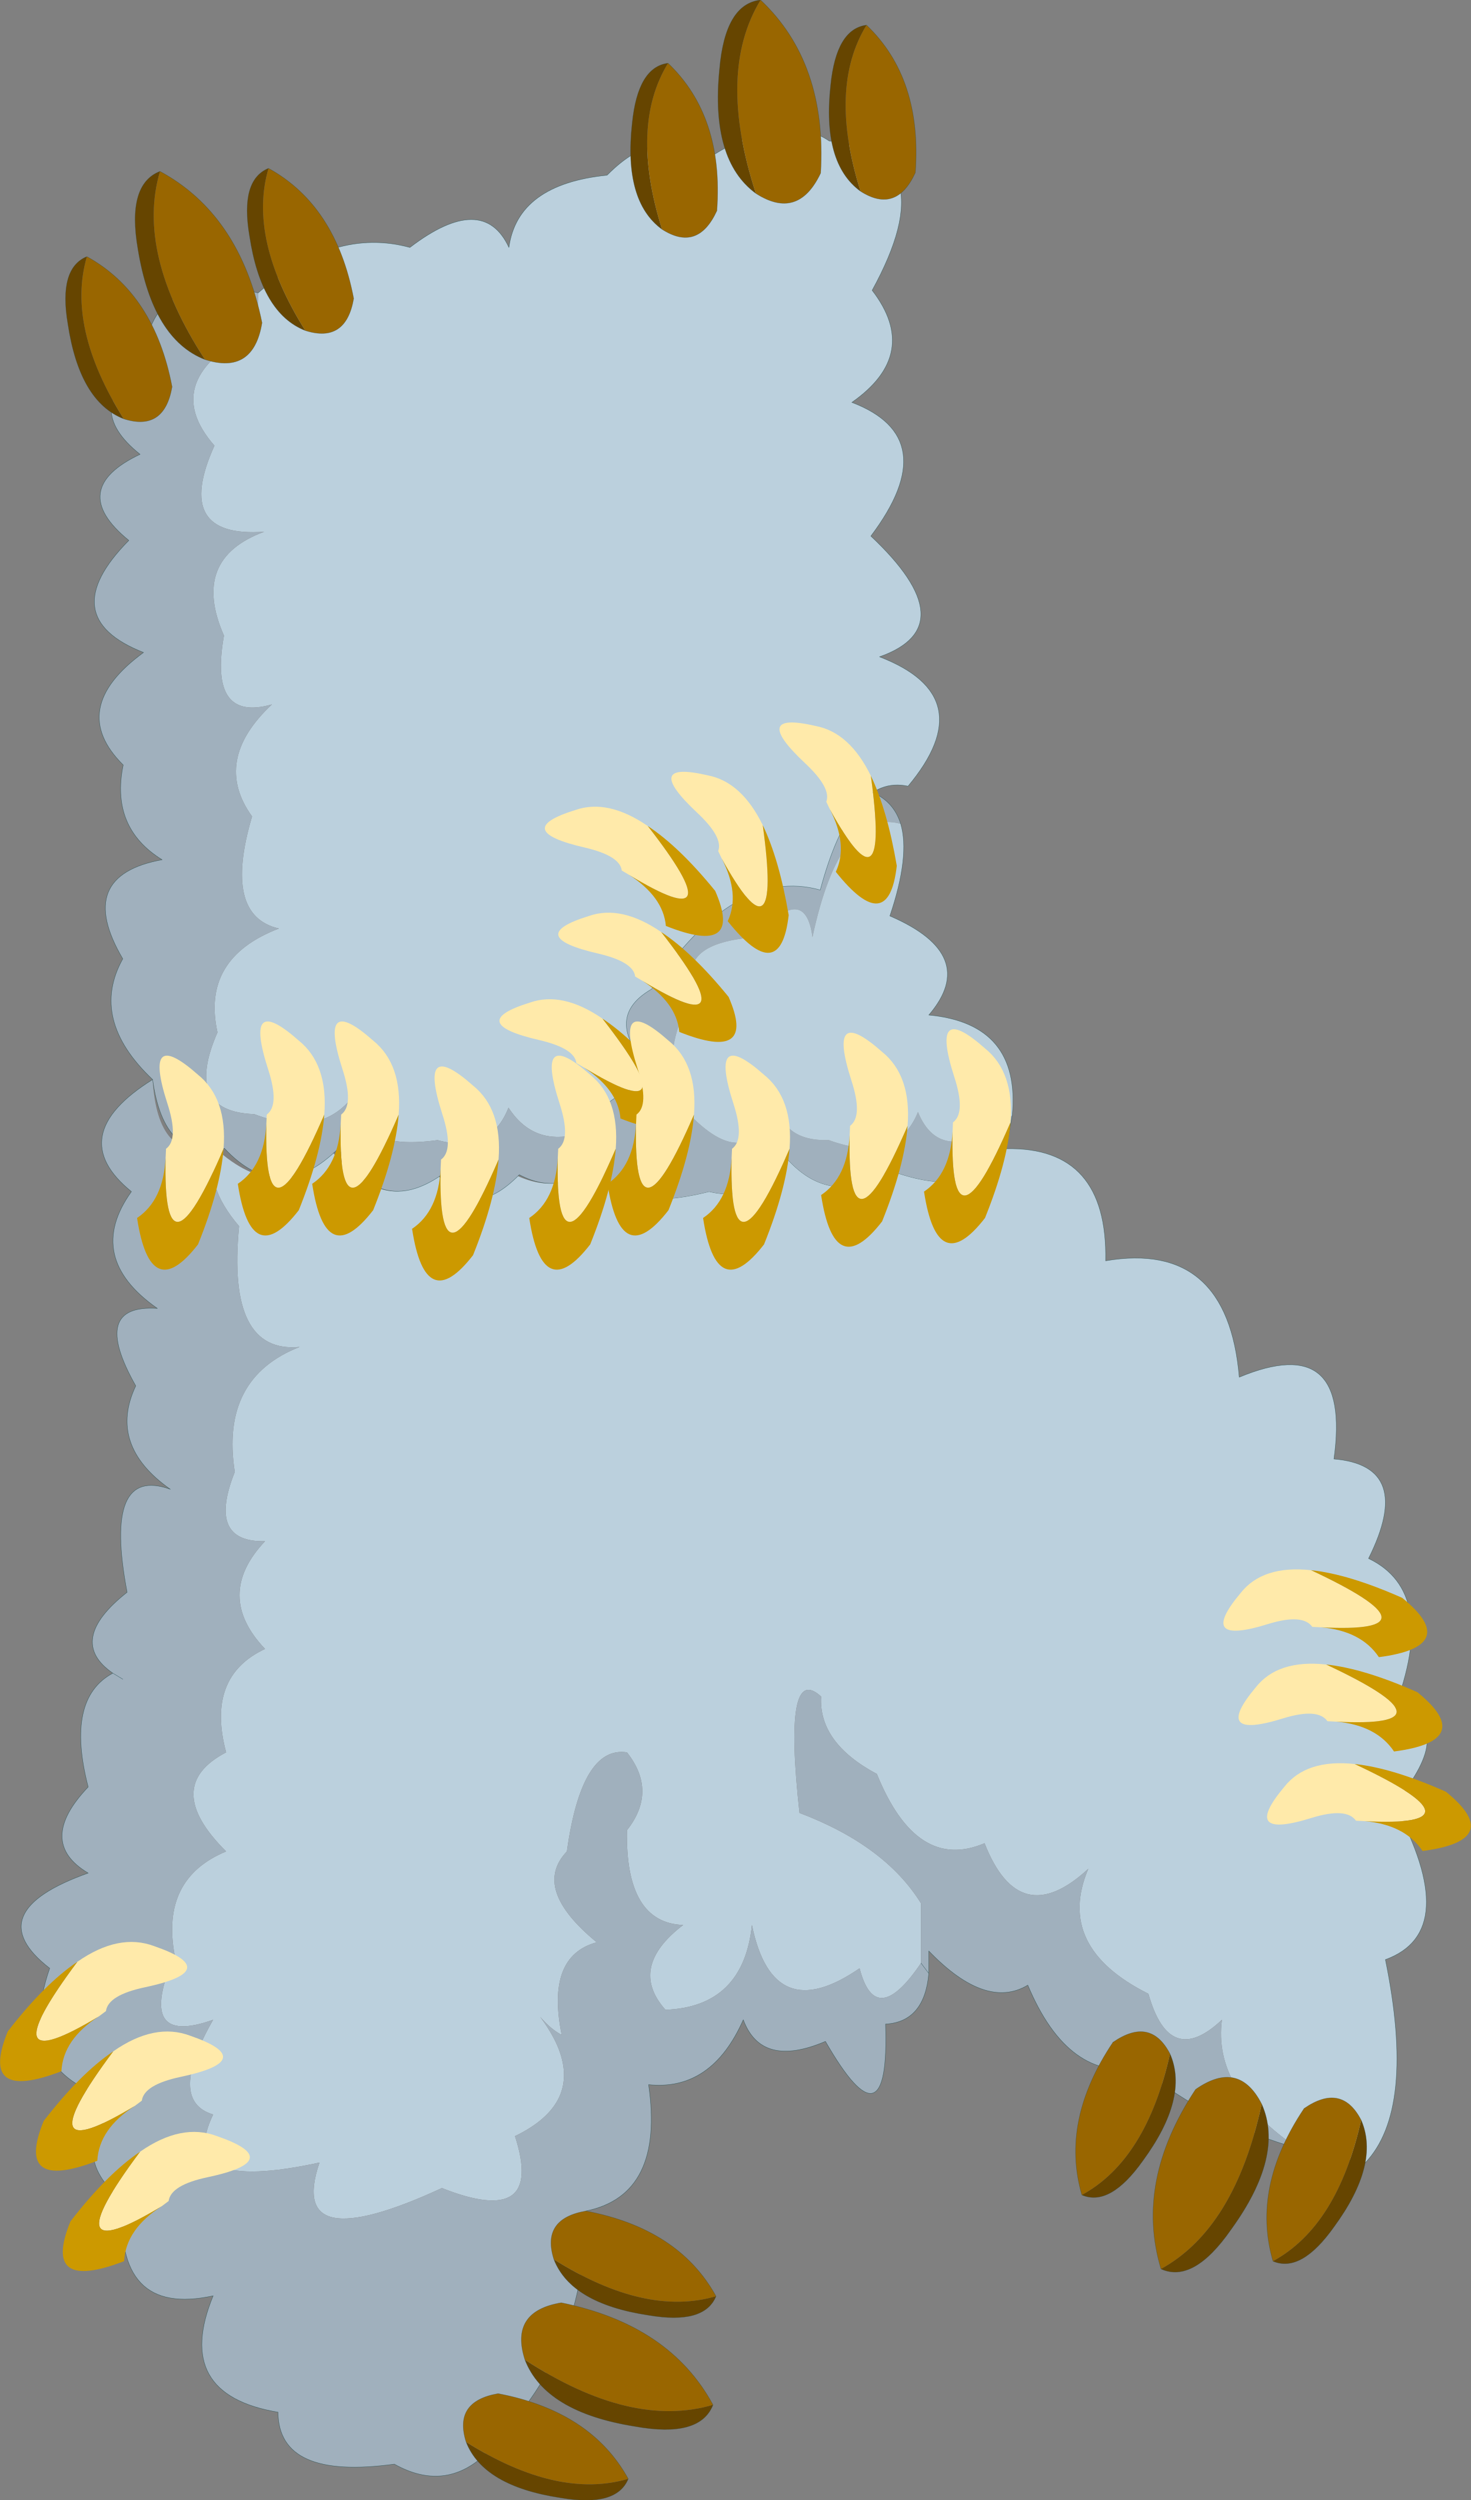 <?xml version="1.0"?>
<svg xmlns="http://www.w3.org/2000/svg" xmlns:xlink="http://www.w3.org/1999/xlink" width="170.1px" height="288.9px"><rect width="100%" height="100%" fill="#808080" stroke="none"/><g transform="matrix(1, 0, 0, 1, -152.25, -67.1)"><use xlink:href="#object-0" width="170.1" height="288.9" transform="matrix(1, 0, 0, 1, 152.25, 67.1)"/></g><defs><g transform="matrix(1, 0, 0, 1, -152.25, -67.1)" id="object-0"><path fill-rule="evenodd" fill="#bbd0dd" stroke="none" d="M268.6 199.85Q280.35 199.6 280.1 212.8Q294.2 210.4 295.55 226.25Q308.55 220.85 306.5 235.7Q315.85 236.5 310.5 247.2Q318.65 251.1 313.45 264.65Q321.1 266.4 313.45 275.6Q321.4 290.3 312.45 293.55Q316 310.9 310.1 317.05L302.4 315.4Q292.45 308.65 293.55 300.5Q287.5 306.2 285.05 297.5Q274.25 292.1 278.1 283.05Q270.15 290.4 266.1 280.1Q258.25 283.45 253.65 272.1Q246.9 268.5 247.2 263.15Q242.75 259.05 244.7 276.6Q254.6 280.35 258.75 287.05L258.75 293.95Q253.5 301.7 251.65 294.55Q241.65 301.45 239.2 289.55Q238.2 299 229.2 299.35Q224.85 294.45 231.25 289.55Q224.55 289.3 224.75 278.6Q228.3 274.1 224.75 269.6Q219.5 268.8 217.8 281.05Q213.7 285.35 221.25 291.55Q215.35 293.15 217.2 302.25Q215.95 301.6 214.7 300.15Q216 301.9 216.7 303.5Q219.55 310.2 211.8 313.95Q215.25 324.65 203.35 319.95Q185.35 328.25 189.2 317Q172.45 320.65 176.9 311.45Q171.55 309.85 176.9 300.5Q167.8 303.75 172.45 293.05Q170.8 284.2 178.4 281.05Q170.85 273.55 178.4 269.6Q176.05 260.85 182.9 257.65Q177 251.45 182.9 245.2Q176.15 245.35 179.4 237.2Q177.7 226.35 186.9 222.75Q178.45 223.55 179.9 208.8Q175.75 203.95 177.15 199.8Q184.7 206.6 190.35 199.8Q196.6 207.85 202.85 202.85Q207.35 208.4 211.8 202.85Q217.45 205.6 221.25 200.85Q222.8 207.7 234.25 204.8Q240.35 206.25 242.7 200.35Q248 206.95 255.15 202.35Q264.8 205.95 268.6 199.85"/><path fill-rule="evenodd" fill="#a0b0bd" stroke="none" d="M177.15 199.8Q175.75 203.95 179.9 208.8Q178.45 223.55 186.9 222.75Q177.7 226.35 179.4 237.2Q176.15 245.35 182.9 245.2Q177 251.45 182.9 257.65Q176.05 260.85 178.4 269.6Q170.85 273.55 178.4 281.05Q170.8 284.2 172.45 293.05Q167.8 303.75 176.9 300.5Q171.55 309.85 176.9 311.45Q172.45 320.65 189.2 317Q185.35 328.25 203.35 319.95Q215.25 324.65 211.8 313.95Q219.55 310.2 216.7 303.5Q216 301.9 214.7 300.15Q215.95 301.6 217.2 302.25Q215.35 293.15 221.25 291.55Q213.7 285.35 217.8 281.05Q219.5 268.8 224.75 269.6Q228.3 274.1 224.75 278.6Q224.55 289.3 231.25 289.55Q224.85 294.45 229.2 299.35Q238.2 299 239.2 289.55Q241.65 301.45 251.65 294.55Q253.5 301.7 258.75 293.95L258.75 287.05Q254.6 280.35 244.7 276.6Q242.75 259.05 247.2 263.15Q246.9 268.5 253.65 272.1Q258.25 283.45 266.1 280.1Q270.15 290.4 278.1 283.05Q274.25 292.1 285.05 297.5Q287.5 306.2 293.55 300.5Q292.45 308.65 302.4 315.4Q291.95 312.4 284.2 306.05Q275.8 307.7 271.1 296.5Q266.25 299.4 259.65 292.55L259.65 295.15Q259.15 300.75 254.65 301Q255.15 315.95 247.7 303Q240.3 306.15 238.2 300.5Q234.55 308.75 227.25 308Q229.1 320.75 220 322.6Q220 337.45 211.15 347.4L208.35 350.75Q203.65 355.1 197.85 351.85Q184.45 353.7 184.4 345.85Q172.2 343.8 176.9 332.4Q165.4 334.9 166.45 321.45Q159.6 315.75 166.45 310Q153.65 307.05 158 294.55Q149.65 288.1 162.45 283.55Q156.4 279.95 162.45 273.6Q159.8 263.4 165.3 260.45Q159.85 256.7 166.95 251.1Q164.15 236.4 171.95 239.2Q164.7 234.1 167.95 227.25Q162.6 217.8 170.45 218.3Q162 212.4 167.45 204.8Q159.5 198.35 169.9 191.85Q170.45 201.4 177.15 199.8M259.65 295.15L258.75 293.95L259.65 295.15M166.45 261.15L165.3 260.45L166.45 261.15M280.95 303.1L284.2 306.05L280.95 303.1"/><path fill="none" stroke="#003333" stroke-opacity="0.498" stroke-width="0.05" stroke-linecap="round" stroke-linejoin="round" d="M302.4 315.4L310.1 317.05Q316 310.9 312.45 293.55Q321.4 290.3 313.45 275.6Q321.1 266.4 313.45 264.65Q318.65 251.1 310.5 247.2Q315.85 236.5 306.5 235.7Q308.55 220.85 295.55 226.25Q294.2 210.4 280.1 212.8Q280.35 199.6 268.6 199.85Q264.8 205.95 255.15 202.35Q248 206.95 242.7 200.35Q240.35 206.25 234.25 204.8Q222.8 207.7 221.25 200.85M302.4 315.4Q291.95 312.4 284.2 306.05Q275.8 307.7 271.1 296.5Q266.25 299.4 259.65 292.55L259.65 295.15Q259.15 300.75 254.65 301Q255.15 315.95 247.7 303Q240.3 306.15 238.2 300.5Q234.55 308.75 227.25 308Q229.1 320.75 220 322.6Q220 337.45 211.15 347.4L208.35 350.75Q203.65 355.1 197.85 351.85Q184.45 353.7 184.4 345.85Q172.2 343.8 176.9 332.4Q165.4 334.9 166.45 321.45Q159.6 315.75 166.45 310Q153.65 307.05 158 294.55Q149.65 288.1 162.45 283.55Q156.4 279.95 162.45 273.6Q159.8 263.4 165.3 260.45Q159.85 256.7 166.95 251.1Q164.15 236.4 171.95 239.2Q164.7 234.1 167.95 227.25Q162.6 217.8 170.45 218.3Q162 212.4 167.45 204.8Q159.5 198.35 169.9 191.85M258.75 293.95L259.65 295.15M165.3 260.45L166.45 261.15M284.2 306.05L280.95 303.1"/><path fill-rule="evenodd" fill="#a0b0bd" stroke="none" d="M268.6 199.85Q264.8 205.95 255.15 202.35Q248 206.95 242.7 200.35Q240.35 206.25 234.25 204.8Q222.8 207.7 221.25 200.85Q219.8 199 219.6 197.45Q219.15 193.7 226.25 191.9Q217.55 185.05 223.25 181.4Q230.25 167.15 240.7 169.95Q241.85 156.5 248.7 157.95Q255 157.85 256.4 162.3Q249.4 160.4 246.2 175.4Q245.35 168.95 239.65 175.4Q230.5 176.05 232.6 181.5Q227.35 190.8 232.6 196.5Q239.2 202.8 242 194.15Q242.55 199 248.1 198.85Q255.9 201.7 258.4 195.6Q261.1 202.25 269.3 196L268.6 199.85"/><path fill-rule="evenodd" fill="#bbd0dd" stroke="none" d="M269.3 196Q261.1 202.25 258.4 195.6Q255.9 201.7 248.1 198.85Q242.55 199 242 194.15Q239.2 202.8 232.6 196.5Q227.35 190.8 232.6 181.5Q230.5 176.05 239.65 175.4Q245.35 168.95 246.2 175.4Q249.4 160.4 256.4 162.3Q257.5 166 255.15 172.95Q265.6 177.45 259.65 184.4Q270.3 185.4 269.3 196"/><path fill="none" stroke="#003333" stroke-opacity="0.498" stroke-width="0.05" stroke-linecap="round" stroke-linejoin="round" d="M268.6 199.85L269.3 196Q270.3 185.4 259.65 184.4Q265.6 177.45 255.15 172.95Q257.5 166 256.4 162.3Q255 157.85 248.7 157.95"/><path fill-rule="evenodd" fill="#bbd0dd" stroke="none" d="M182.1 100.95Q190.9 93.3 199.65 95.7Q208.1 89.25 211.1 95.7Q212.1 88.4 222.45 87.35Q228.6 81.15 232.7 86.4Q242.3 79.45 248.15 83.4Q261.8 84.8 253.1 100.65Q258.75 108 250.75 113.6Q261.5 117.7 252.95 129.05Q264 139.45 253.95 143Q265.9 147.6 257.25 157.95Q250.7 156.5 247.1 169.95Q237.2 167.15 227.6 181.4Q221.25 185.05 228.7 191.9Q221.25 193.7 221.05 197.45Q214.45 200.35 211.05 195.1Q208.9 200.5 202.85 198.85Q191.75 200.4 194.3 191.8Q190.6 199.25 181.65 195.85Q173.4 195.55 177.4 186.4Q175.5 177.85 184.5 174.4Q178 172.9 181.4 161.45Q176.75 155 183.7 148.5Q176.35 150.6 178.15 140.55Q174.25 131.7 182.8 128.55Q172.2 129.3 177.05 118.6Q170.35 110.95 182 105.15L182.1 100.95"/><path fill-rule="evenodd" fill="#a0b0bd" stroke="none" d="M182.1 100.95L182 105.15Q170.35 110.95 177.05 118.6Q172.2 129.3 182.8 128.55Q174.25 131.7 178.15 140.55Q176.35 150.6 183.7 148.5Q176.75 155 181.4 161.45Q178 172.9 184.5 174.4Q175.5 177.85 177.4 186.4Q173.4 195.55 181.65 195.85Q190.6 199.25 194.3 191.8Q191.75 200.4 202.85 198.85Q208.9 200.5 211.05 195.1Q214.45 200.35 221.05 197.45Q220.95 199 222.1 200.85Q217.45 205.6 212.3 202.85Q206.85 208.4 203.35 202.85Q196.2 207.85 191.4 199.8Q184.55 206.6 178.2 199.8Q171.2 201.4 169.9 191.85Q162.55 184.9 166.45 177.9Q160.8 168.3 171 166.45Q165 162.75 166.5 155.5Q159.95 149 168.85 142.5Q158.4 138.4 167.15 129.55Q159.9 123.65 168.45 119.6Q161.6 114.15 168.8 109.15Q169.5 97.8 182.1 100.95"/><path fill="none" stroke="#003333" stroke-opacity="0.498" stroke-width="0.05" stroke-linecap="round" stroke-linejoin="round" d="M257.25 157.95Q265.9 147.6 253.95 143Q264 139.45 252.95 129.05Q261.5 117.7 250.75 113.6Q258.75 108 253.1 100.65Q261.8 84.8 248.15 83.4Q242.3 79.45 232.7 86.4Q228.6 81.15 222.45 87.35Q212.1 88.4 211.1 95.7Q208.1 89.25 199.65 95.7Q190.9 93.3 182.1 100.95Q169.5 97.8 168.8 109.15Q161.6 114.15 168.45 119.6Q159.9 123.65 167.15 129.55Q158.4 138.4 168.85 142.5Q159.95 149 166.5 155.5Q165 162.75 171 166.45Q160.8 168.3 166.45 177.9Q162.55 184.9 169.9 191.85Q171.2 201.4 178.2 199.8Q184.55 206.6 191.4 199.8Q196.2 207.85 203.35 202.85Q206.85 208.4 212.3 202.85Q217.45 205.6 222.1 200.85Q220.95 199 221.05 197.45Q221.25 193.7 228.7 191.9Q221.25 185.05 227.6 181.4Q237.2 167.15 247.1 169.95Q250.7 156.5 257.25 157.95"/><path fill-rule="evenodd" fill="#ffeaaa" stroke="none" d="M252.95 156.75Q250.5 151.75 246.6 151Q238.85 149.2 245.35 155.3Q248.4 158.15 247.8 159.75L248.2 160.6Q255.25 173.35 252.95 156.75"/><path fill-rule="evenodd" fill="#cc9900" stroke="none" d="M252.95 156.75Q255.25 173.35 248.2 160.6Q250.35 164.75 248.9 167.85Q255 175.5 255.95 167.15Q254.85 160.7 252.95 156.75"/><path fill-rule="evenodd" fill="#ffeaaa" stroke="none" d="M240.45 162.45Q238 157.45 234.1 156.7Q226.35 154.9 232.85 161Q235.9 163.85 235.3 165.45L235.7 166.3Q242.75 179.05 240.45 162.45"/><path fill-rule="evenodd" fill="#cc9900" stroke="none" d="M240.45 162.45Q242.75 179.05 235.7 166.3Q237.85 170.45 236.4 173.55Q242.5 181.2 243.45 172.85Q242.35 166.4 240.45 162.45"/><path fill-rule="evenodd" fill="#ffeaaa" stroke="none" d="M227.15 162.55Q222.55 159.4 218.8 160.7Q211.2 163.05 219.9 165.05Q223.95 166 224.15 167.7L225 168.2Q237.45 175.75 227.15 162.55"/><path fill-rule="evenodd" fill="#cc9900" stroke="none" d="M227.15 162.55Q237.45 175.75 225 168.2Q228.95 170.75 229.25 174.1Q238.3 177.7 234.95 170.05Q230.8 164.95 227.15 162.55"/><path fill-rule="evenodd" fill="#ffeaaa" stroke="none" d="M228.7 174.8Q224.1 171.65 220.35 172.95Q212.75 175.3 221.45 177.3Q225.5 178.25 225.7 179.95L226.55 180.45Q239 188 228.7 174.8"/><path fill-rule="evenodd" fill="#cc9900" stroke="none" d="M228.7 174.8Q239 188 226.55 180.45Q230.5 183 230.8 186.35Q239.85 189.95 236.5 182.3Q232.35 177.2 228.7 174.8"/><path fill-rule="evenodd" fill="#ffeaaa" stroke="none" d="M221.9 184.8Q217.3 181.65 213.55 182.95Q205.95 185.3 214.65 187.3Q218.7 188.25 218.9 189.95L219.75 190.45Q232.2 198 221.9 184.8"/><path fill-rule="evenodd" fill="#cc9900" stroke="none" d="M221.9 184.8Q232.2 198 219.75 190.45Q223.7 193 224 196.35Q233.05 199.95 229.7 192.3Q225.55 187.2 221.9 184.8"/><path fill-rule="evenodd" fill="#ffeaaa" stroke="none" d="M269.1 196.8Q269.55 191 266.15 188.25Q259.7 182.55 262.6 191.55Q263.95 195.7 262.45 196.8L262.4 197.85Q262.05 213.15 269.1 196.8"/><path fill-rule="evenodd" fill="#cc9900" stroke="none" d="M269.1 196.8Q262.05 213.15 262.4 197.85Q262.15 202.75 259.1 204.8Q260.65 214.95 266.15 207.85Q268.75 201.4 269.1 196.8"/><path fill-rule="evenodd" fill="#ffeaaa" stroke="none" d="M257.2 197.2Q257.65 191.4 254.25 188.65Q247.8 182.95 250.7 191.95Q252.05 196.1 250.55 197.2L250.5 198.25Q250.15 213.55 257.2 197.2"/><path fill-rule="evenodd" fill="#cc9900" stroke="none" d="M257.2 197.2Q250.15 213.55 250.5 198.25Q250.25 203.15 247.2 205.2Q248.75 215.35 254.25 208.25Q256.85 201.8 257.2 197.2"/><path fill-rule="evenodd" fill="#ffeaaa" stroke="none" d="M243.55 199.85Q244 194.05 240.6 191.3Q234.15 185.6 237.05 194.6Q238.4 198.75 236.9 199.85L236.85 200.9Q236.5 216.2 243.55 199.85"/><path fill-rule="evenodd" fill="#cc9900" stroke="none" d="M243.55 199.85Q236.5 216.2 236.85 200.9Q236.6 205.8 233.55 207.85Q235.1 218 240.6 210.9Q243.2 204.45 243.55 199.85"/><path fill-rule="evenodd" fill="#ffeaaa" stroke="none" d="M232.5 195.9Q232.95 190.1 229.55 187.35Q223.1 181.65 226 190.65Q227.35 194.8 225.85 195.9L225.8 196.95Q225.45 212.25 232.5 195.9"/><path fill-rule="evenodd" fill="#cc9900" stroke="none" d="M232.5 195.9Q225.45 212.25 225.8 196.95Q225.55 201.85 222.5 203.9Q224.05 214.05 229.55 206.95Q232.15 200.5 232.5 195.9"/><path fill-rule="evenodd" fill="#ffeaaa" stroke="none" d="M198.35 195.9Q198.8 190.1 195.4 187.35Q188.95 181.65 191.85 190.65Q193.2 194.8 191.7 195.9L191.65 196.95Q191.3 212.25 198.35 195.9"/><path fill-rule="evenodd" fill="#cc9900" stroke="none" d="M198.35 195.9Q191.3 212.25 191.65 196.95Q191.4 201.85 188.35 203.9Q189.9 214.05 195.4 206.95Q198 200.5 198.35 195.9"/><path fill-rule="evenodd" fill="#ffeaaa" stroke="none" d="M189.75 195.9Q190.2 190.1 186.8 187.35Q180.35 181.65 183.25 190.65Q184.6 194.8 183.1 195.9L183.05 196.95Q182.7 212.25 189.75 195.9"/><path fill-rule="evenodd" fill="#cc9900" stroke="none" d="M189.75 195.9Q182.7 212.25 183.05 196.95Q182.8 201.85 179.75 203.9Q181.3 214.05 186.8 206.95Q189.4 200.5 189.75 195.9"/><path fill-rule="evenodd" fill="#ffeaaa" stroke="none" d="M178.1 199.85Q178.55 194.05 175.15 191.3Q168.7 185.6 171.6 194.6Q172.95 198.75 171.45 199.85L171.4 200.9Q171.05 216.2 178.1 199.85"/><path fill-rule="evenodd" fill="#cc9900" stroke="none" d="M178.1 199.85Q171.05 216.2 171.4 200.9Q171.15 205.8 168.1 207.85Q169.65 218 175.15 210.9Q177.75 204.45 178.1 199.85"/><path fill-rule="evenodd" fill="#ffeaaa" stroke="none" d="M223.45 199.85Q223.9 194.05 220.5 191.3Q214.05 185.6 216.95 194.6Q218.3 198.75 216.8 199.85L216.75 200.9Q216.4 216.2 223.45 199.85"/><path fill-rule="evenodd" fill="#cc9900" stroke="none" d="M223.45 199.85Q216.4 216.2 216.75 200.9Q216.5 205.8 213.45 207.85Q215 218 220.5 210.9Q223.1 204.45 223.45 199.85"/><path fill-rule="evenodd" fill="#ffeaaa" stroke="none" d="M209.9 201.1Q210.35 195.3 206.95 192.55Q200.5 186.85 203.4 195.85Q204.75 200 203.25 201.1L203.2 202.15Q202.85 217.45 209.9 201.1"/><path fill-rule="evenodd" fill="#cc9900" stroke="none" d="M209.9 201.1Q202.85 217.45 203.2 202.15Q202.95 207.05 199.9 209.1Q201.45 219.25 206.95 212.15Q209.55 205.7 209.9 201.1"/><path fill-rule="evenodd" fill="#ffeaaa" stroke="none" d="M161.2 293.8Q166 290.45 170.1 292Q178.2 294.8 169 296.75Q164.75 297.65 164.5 299.5L163.7 300.1Q150.6 308 161.2 293.8"/><path fill-rule="evenodd" fill="#cc9900" stroke="none" d="M161.2 293.8Q150.6 308 163.7 300.1Q159.55 302.75 159.35 306.45Q149.75 310.15 153.15 301.85Q157.4 296.35 161.2 293.8"/><path fill-rule="evenodd" fill="#ffeaaa" stroke="none" d="M165.35 304.15Q170.15 300.8 174.25 302.35Q182.35 305.15 173.15 307.1Q168.9 308 168.65 309.85L167.85 310.45Q154.75 318.35 165.35 304.15"/><path fill-rule="evenodd" fill="#cc9900" stroke="none" d="M165.35 304.15Q154.75 318.35 167.85 310.45Q163.7 313.1 163.5 316.8Q153.9 320.5 157.3 312.2Q161.55 306.7 165.35 304.15"/><path fill-rule="evenodd" fill="#ffeaaa" stroke="none" d="M168.45 315.75Q173.25 312.4 177.35 313.95Q185.45 316.75 176.25 318.7Q172 319.6 171.75 321.45L170.95 322.05Q157.85 329.95 168.45 315.75"/><path fill-rule="evenodd" fill="#cc9900" stroke="none" d="M168.45 315.75Q157.85 329.95 170.95 322.05Q166.8 324.7 166.6 328.4Q157 332.1 160.4 323.8Q164.65 318.3 168.45 315.75"/><path fill-rule="evenodd" fill="#ffeaaa" stroke="none" d="M303.85 248.55Q298.25 247.95 295.7 251.2Q290.5 257.4 298.95 254.75Q302.9 253.55 304 255.1L305 255.15Q319.55 255.9 303.85 248.55"/><path fill-rule="evenodd" fill="#cc9900" stroke="none" d="M303.85 248.55Q319.55 255.9 305 255.15Q309.65 255.55 311.7 258.6Q321.3 257.35 314.4 251.75Q308.2 249 303.85 248.55"/><path fill-rule="evenodd" fill="#ffeaaa" stroke="none" d="M305.6 259.45Q300 258.85 297.45 262.1Q292.25 268.3 300.7 265.65Q304.65 264.45 305.75 266L306.75 266.05Q321.3 266.8 305.6 259.45"/><path fill-rule="evenodd" fill="#cc9900" stroke="none" d="M305.6 259.45Q321.3 266.8 306.75 266.05Q311.4 266.45 313.45 269.5Q323.05 268.25 316.15 262.65Q309.95 259.9 305.6 259.45"/><path fill-rule="evenodd" fill="#ffeaaa" stroke="none" d="M308.9 270.95Q303.3 270.35 300.75 273.6Q295.55 279.8 304 277.15Q307.95 275.95 309.05 277.5L310.05 277.55Q324.6 278.3 308.9 270.95"/><path fill-rule="evenodd" fill="#cc9900" stroke="none" d="M308.9 270.95Q324.6 278.3 310.05 277.55Q314.7 277.95 316.75 281Q326.35 279.75 319.45 274.15Q313.25 271.4 308.9 270.95"/><path fill-rule="evenodd" fill="#996600" stroke="none" d="M216.3 328.2Q214.8 323.5 220 322.6Q230.75 324.65 235.05 332.45Q226.9 334.85 216.3 328.2"/><path fill-rule="evenodd" fill="#664500" stroke="none" d="M235.05 332.45Q233.7 335.75 227.25 334.65Q218.3 333.3 216.3 328.2Q226.9 334.85 235.05 332.45"/><path fill="none" stroke="#244142" stroke-opacity="0.4" stroke-width="0.05" stroke-linecap="round" stroke-linejoin="round" d="M216.3 328.2Q214.8 323.5 220 322.6Q230.75 324.65 235.05 332.45Q233.7 335.75 227.25 334.65Q218.3 333.3 216.3 328.2"/><path fill-rule="evenodd" fill="#996600" stroke="none" d="M212.95 339.8Q211.15 334.2 217.15 333.2Q229.7 335.75 234.7 345Q225.25 347.8 212.95 339.8"/><path fill-rule="evenodd" fill="#664500" stroke="none" d="M234.7 345Q233.2 348.85 225.7 347.5Q215.3 345.85 212.95 339.8Q225.25 347.8 234.7 345"/><path fill="none" stroke="#244142" stroke-opacity="0.4" stroke-width="0.05" stroke-linecap="round" stroke-linejoin="round" d="M212.95 339.8Q211.15 334.2 217.15 333.2Q229.7 335.75 234.7 345Q233.2 348.85 225.7 347.5Q215.3 345.85 212.95 339.8"/><path fill-rule="evenodd" fill="#996600" stroke="none" d="M206.15 349.3Q204.65 344.6 209.85 343.7Q220.6 345.75 224.9 353.55Q216.75 355.95 206.15 349.3"/><path fill-rule="evenodd" fill="#664500" stroke="none" d="M224.9 353.55Q223.55 356.85 217.1 355.75Q208.15 354.4 206.15 349.3Q216.75 355.95 224.9 353.55"/><path fill="none" stroke="#244142" stroke-opacity="0.4" stroke-width="0.05" stroke-linecap="round" stroke-linejoin="round" d="M206.15 349.3Q204.65 344.6 209.85 343.7Q220.6 345.75 224.9 353.55Q223.55 356.85 217.1 355.75Q208.15 354.4 206.15 349.3"/><path fill-rule="evenodd" fill="#996600" stroke="none" d="M287.55 304.45Q285.3 300.1 280.95 303.1Q274.85 312.2 277.35 320.75Q284.8 316.7 287.55 304.45"/><path fill-rule="evenodd" fill="#664500" stroke="none" d="M277.35 320.75Q280.6 322.15 284.4 316.8Q289.75 309.5 287.55 304.45Q284.8 316.7 277.35 320.75"/><path fill="none" stroke="#244142" stroke-opacity="0.4" stroke-width="0.05" stroke-linecap="round" stroke-linejoin="round" d="M287.55 304.45Q285.3 300.1 280.95 303.1Q274.85 312.2 277.35 320.75Q280.6 322.15 284.4 316.8Q289.75 309.5 287.55 304.45"/><path fill-rule="evenodd" fill="#996600" stroke="none" d="M298.15 310.25Q295.5 305.05 290.5 308.55Q283.45 319.2 286.5 329.3Q295.05 324.6 298.15 310.25"/><path fill-rule="evenodd" fill="#664500" stroke="none" d="M286.5 329.3Q290.25 331 294.6 324.75Q300.8 316.2 298.15 310.25Q295.05 324.6 286.5 329.3"/><path fill="none" stroke="#244142" stroke-opacity="0.4" stroke-width="0.05" stroke-linecap="round" stroke-linejoin="round" d="M298.15 310.25Q295.5 305.05 290.5 308.55Q283.45 319.2 286.5 329.3Q290.25 331 294.6 324.75Q300.8 316.2 298.15 310.25"/><path fill-rule="evenodd" fill="#996600" stroke="none" d="M309.65 312.1Q307.4 307.75 303.05 310.75Q296.95 319.85 299.45 328.4Q306.9 324.35 309.65 312.1"/><path fill-rule="evenodd" fill="#664500" stroke="none" d="M299.45 328.4Q302.7 329.8 306.5 324.45Q311.85 317.15 309.65 312.1Q306.9 324.35 299.45 328.4"/><path fill="none" stroke="#244142" stroke-opacity="0.4" stroke-width="0.05" stroke-linecap="round" stroke-linejoin="round" d="M309.65 312.1Q307.4 307.75 303.05 310.75Q296.95 319.85 299.45 328.4Q302.7 329.8 306.5 324.45Q311.85 317.15 309.65 312.1"/><path fill-rule="evenodd" fill="#996600" stroke="none" d="M251.75 89.2Q255.9 91.85 258.1 87.05Q258.9 76.15 252.45 70Q248 77.25 251.75 89.2"/><path fill-rule="evenodd" fill="#664500" stroke="none" d="M252.45 70Q248.95 70.45 248.3 76.95Q247.3 85.95 251.75 89.2Q248 77.25 252.45 70"/><path fill="none" stroke="#244142" stroke-opacity="0.4" stroke-width="0.05" stroke-linecap="round" stroke-linejoin="round" d="M251.75 89.2Q255.9 91.85 258.1 87.05Q258.9 76.15 252.45 70Q248.95 70.45 248.3 76.95Q247.3 85.95 251.75 89.2"/><path fill-rule="evenodd" fill="#996600" stroke="none" d="M239.65 89.45Q244.55 92.6 247.15 87.1Q247.9 74.35 240.2 67.1Q235.1 75.45 239.65 89.45"/><path fill-rule="evenodd" fill="#664500" stroke="none" d="M240.2 67.1Q236.1 67.55 235.45 75.1Q234.4 85.6 239.65 89.45Q235.1 75.45 240.2 67.1"/><path fill="none" stroke="#244142" stroke-opacity="0.4" stroke-width="0.05" stroke-linecap="round" stroke-linejoin="round" d="M239.65 89.45Q244.55 92.6 247.15 87.1Q247.9 74.35 240.2 67.1Q236.1 67.55 235.45 75.1Q234.4 85.6 239.65 89.45"/><path fill-rule="evenodd" fill="#996600" stroke="none" d="M228.8 93.6Q232.95 96.25 235.15 91.45Q235.95 80.55 229.5 74.4Q225.05 81.65 228.8 93.6"/><path fill-rule="evenodd" fill="#664500" stroke="none" d="M229.5 74.4Q226 74.85 225.35 81.35Q224.35 90.35 228.8 93.6Q225.05 81.65 229.5 74.4"/><path fill="none" stroke="#244142" stroke-opacity="0.4" stroke-width="0.05" stroke-linecap="round" stroke-linejoin="round" d="M228.8 93.6Q232.95 96.25 235.15 91.45Q235.95 80.55 229.5 74.4Q226 74.85 225.35 81.35Q224.35 90.35 228.8 93.6"/><path fill-rule="evenodd" fill="#996600" stroke="none" d="M187.55 105.3Q192.25 106.8 193.15 101.6Q191.1 90.85 183.3 86.55Q180.9 94.7 187.55 105.3"/><path fill-rule="evenodd" fill="#664500" stroke="none" d="M183.3 86.55Q180 87.9 181.1 94.35Q182.45 103.3 187.55 105.3Q180.9 94.7 183.3 86.55"/><path fill="none" stroke="#244142" stroke-opacity="0.4" stroke-width="0.05" stroke-linecap="round" stroke-linejoin="round" d="M187.55 105.3Q192.25 106.8 193.15 101.6Q191.1 90.85 183.3 86.55Q180 87.9 181.1 94.35Q182.45 103.3 187.55 105.3"/><path fill-rule="evenodd" fill="#996600" stroke="none" d="M175.95 108.65Q181.55 110.45 182.55 104.4Q180 91.9 170.75 86.9Q167.95 96.35 175.95 108.65"/><path fill-rule="evenodd" fill="#664500" stroke="none" d="M170.75 86.9Q166.9 88.4 168.2 95.9Q169.9 106.3 175.95 108.65Q167.95 96.35 170.75 86.9"/><path fill="none" stroke="#244142" stroke-opacity="0.4" stroke-width="0.05" stroke-linecap="round" stroke-linejoin="round" d="M175.95 108.65Q181.55 110.45 182.55 104.4Q180 91.9 170.75 86.9Q166.9 88.4 168.2 95.9Q169.9 106.3 175.95 108.65"/><path fill-rule="evenodd" fill="#996600" stroke="none" d="M166.55 115.5Q171.25 117 172.15 111.8Q170.1 101.05 162.3 96.75Q159.9 104.9 166.55 115.5"/><path fill-rule="evenodd" fill="#664500" stroke="none" d="M162.3 96.75Q159 98.1 160.1 104.55Q161.45 113.5 166.55 115.5Q159.9 104.9 162.3 96.75"/><path fill="none" stroke="#244142" stroke-opacity="0.4" stroke-width="0.05" stroke-linecap="round" stroke-linejoin="round" d="M166.55 115.5Q171.25 117 172.15 111.8Q170.1 101.05 162.3 96.75Q159 98.1 160.1 104.55Q161.45 113.5 166.55 115.5"/></g></defs></svg>
